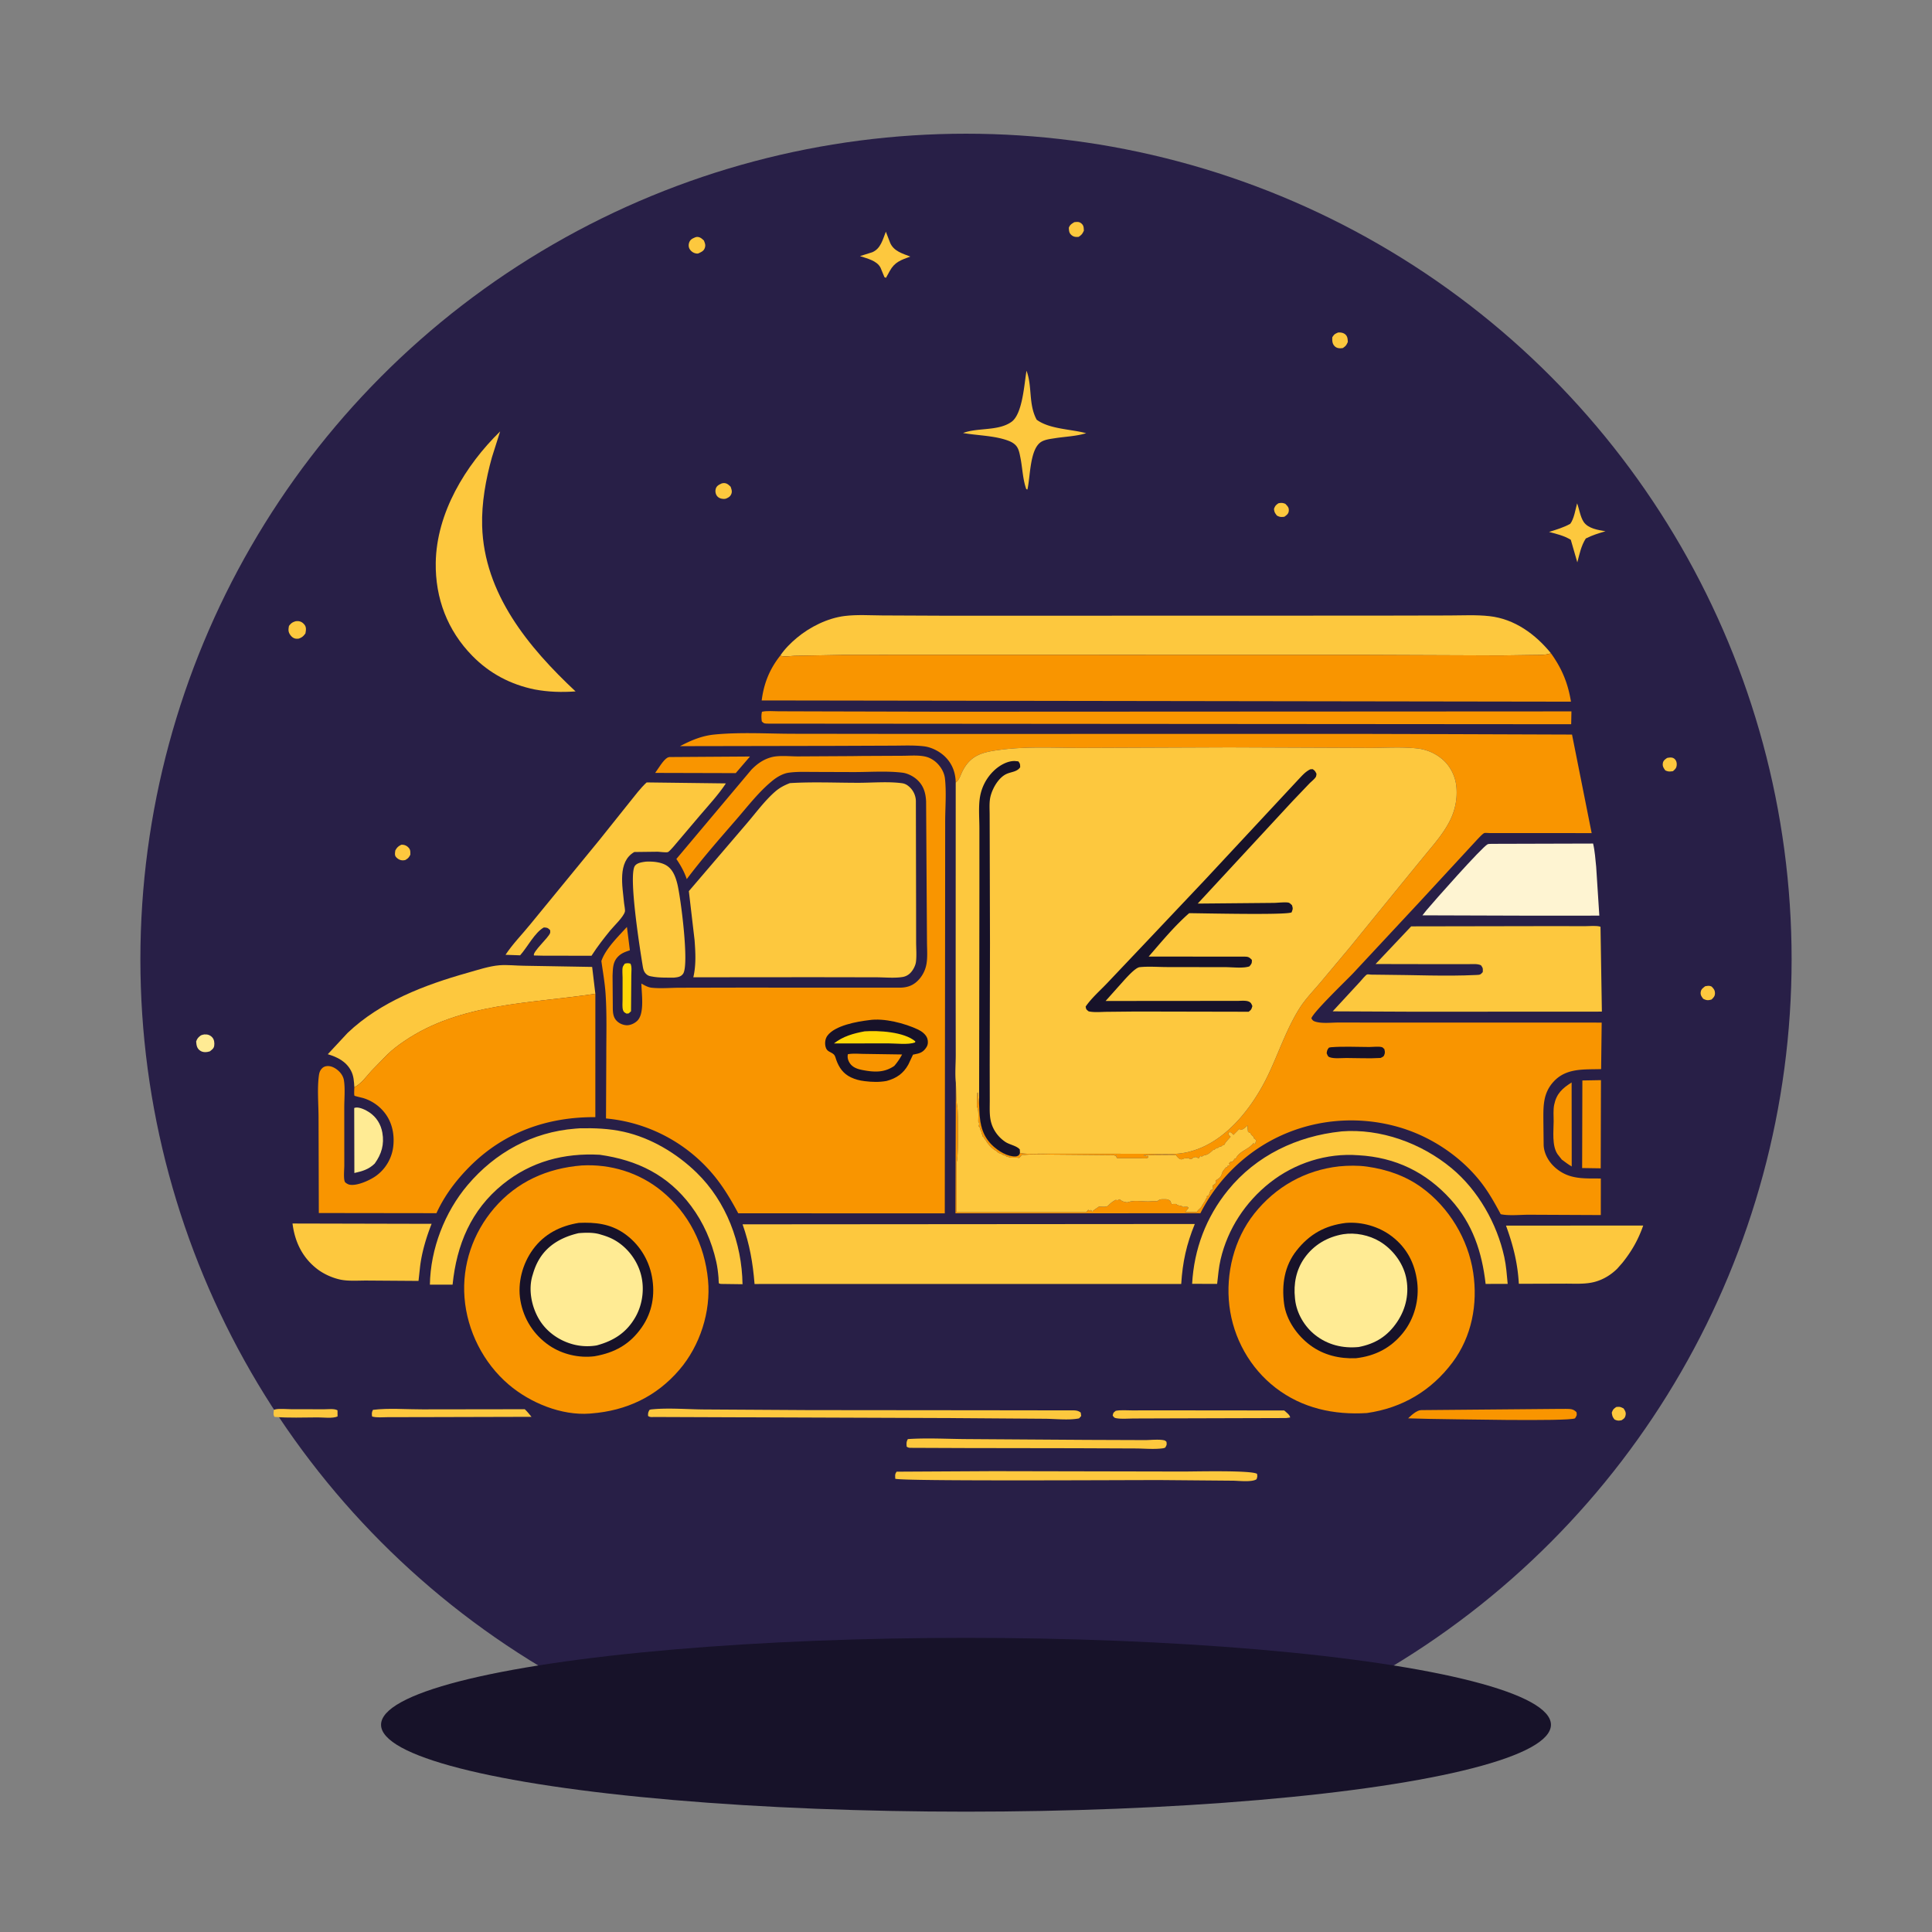 <?xml version="1.0" encoding="UTF-8"?> <svg xmlns="http://www.w3.org/2000/svg" width="289" height="289" fill="none"><rect width="100%" height="100%" fill="#808080" stroke="none"/> <circle cx="144.5" cy="143.5" r="123.5" fill="#281F47"></circle> <path fill="#FDC83E" d="M241.763 210.471c.548-.066.617-.022 1.093.203.24.355.406.615.297 1.067-.098.408-.261.479-.583.705-.466.09-.622.087-1.055-.108-.323-.408-.335-.525-.416-1.021.191-.51.247-.54.664-.846ZM249.364 113.385l.103-.027c.388-.059.747-.104 1.053.193.26.253.328.616.284.963-.054.421-.256.578-.557.846-.513.058-.649.095-1.138-.115-.257-.359-.444-.616-.369-1.084.063-.397.326-.56.624-.776ZM255.058 147.534c.381-.065.632-.134.992.056.303.318.487.538.485 1.002-.001.432-.226.64-.507.918-.538.159-.762.137-1.248-.105-.247-.318-.446-.59-.374-1.024.073-.444.336-.58.652-.847ZM191.233 75.284c.443-.085.613-.08 1.034.081.344.37.582.563.508 1.118-.055.409-.348.587-.649.816-.502.057-.681.06-1.124-.18-.297-.397-.369-.479-.434-.989.166-.452.27-.57.665-.846ZM160.704 33.232c.431-.038.722-.102 1.082.217.346.307.32.636.347 1.053-.238.505-.316.6-.77.925-.447.043-.787.02-1.129-.302-.334-.314-.32-.627-.354-1.046.173-.467.422-.598.824-.847ZM60.018 126.367a1.28 1.28 0 0 1 1.053.385c.353.34.307.654.31 1.097-.225.438-.344.564-.773.808-.147.021-.271.046-.423.036-.38-.024-.697-.211-.945-.492-.239-.27-.147-.662-.106-.987.268-.463.411-.598.884-.847ZM200.147 49.742c.358-.026.743.012 1.038.24.396.304.406.719.43 1.171-.227.504-.291.59-.74.91-.402.063-.842.063-1.168-.221-.427-.372-.44-.875-.412-1.394.298-.464.374-.486.852-.706ZM107.937 72.32c.133-.03.228-.06.371-.056.44.012.69.26.984.543.129.395.273.722.08 1.136-.175.376-.434.49-.785.647-.143.028-.191.044-.353.038-.415-.016-.798-.154-1.031-.513a1.258 1.258 0 0 1-.105-1.089c.152-.388.492-.532.839-.705ZM104.019 35.49c.12-.029.21-.058.34-.047.408.034.654.277.936.536.157.415.29.68.125 1.134-.165.454-.512.567-.904.776-.124.032-.167.052-.311.036a1.396 1.396 0 0 1-1.041-.671c-.191-.324-.183-.72-.038-1.059.177-.414.511-.535.893-.705ZM44.253 92.923l.258-.015c.459.01.793.217 1.063.58.28.377.19.843.11 1.27-.324.436-.505.597-1.022.777-.163.008-.331.024-.493-.013-.355-.08-.616-.336-.805-.63-.278-.435-.226-.79-.137-1.264.33-.423.51-.554 1.026-.705Z"></path> <path fill="#FFEB94" d="M30.058 154.872c.162-.058.32-.119.493-.134.458-.038.862.08 1.18.416.318.337.373.828.313 1.27-.059.429-.35.599-.657.847-.46.145-1.011.19-1.434-.099-.517-.353-.563-.82-.611-1.383.163-.466.322-.626.716-.917Z"></path> <path fill="#FFD706" d="M93.462 144.147c.334-.078.51-.091.842 0 .247.429.13 1.236.13 1.745l-.043 5.381-.34.315-.322.038c-.273-.158-.432-.2-.534-.522-.141-.441-.066-1.101-.069-1.565l.004-3.298c.005-.459-.088-1.183.03-1.6.042-.143.22-.36.302-.494Z"></path> <path fill="#FDC83E" d="m40.968 210.894.253-.076c.656-.131 1.626-.02 2.31-.02l4.98.009c.567.002 1.503-.129 1.976.157l.008.918c-.746.327-2.116.14-2.936.14-2.145.001-4.36.109-6.495-.079-.235-.322-.12-.66-.096-1.049ZM132.51 34.657l.651 1.686c.549 1.24 1.847 1.585 3.007 2.036-1.375.514-2.326.792-3.073 2.156l-.564 1.023-.23-.095-.34-.823-.247-.596c-.535-1.066-2.031-1.38-3.069-1.735l1.829-.575c1.274-.539 1.563-1.893 2.036-3.077ZM235.913 75.287c.313.834.49 2.067.987 2.792.685.999 2.171 1.202 3.262 1.39-1.026.298-1.995.592-2.948 1.082-.693 1.065-.95 2.355-1.269 3.569l-.977-3.376c-1.023-.62-2.112-.875-3.255-1.173 1.085-.345 2.17-.66 3.172-1.214.57-.741.785-2.167 1.028-3.07ZM55.785 210.894c2.347-.292 5.03-.065 7.406-.073l15.306-.021c.37.339.685.754 1.009 1.138l-16.427.043-5.046.007c-.747.001-1.663.108-2.373-.096-.054-.426-.075-.598.125-.998Z"></path> <path fill="#F99500" d="m235.093 161.921.015 12.568c-.528-.302-1.005-.674-1.493-1.036l-.628-.801c-.867-1.286-.586-3.43-.583-4.931.001-.783-.078-1.686.076-2.447.343-1.689 1.23-2.478 2.613-3.353ZM100.129 113.243l12.059-.079-2.135 2.484-12.047-.032c.433-.589 1.203-1.93 1.828-2.276.087-.048.203-.072.295-.097Z"></path> <path fill="#FDC83E" d="M166.907 211.035c.765-.143 1.646-.059 2.425-.06l4.756-.006 18.015.018c.295.276.86.659.884 1.05l-.579.082-17.759.05-5.143.017c-.776.001-1.685.093-2.448-.028-.387-.061-.403-.11-.615-.413.096-.447.098-.433.464-.71Z"></path> <path fill="#FFEB94" d="m52.985 165.738.047-.009.174-.05c.611-.088 1.54.375 2.04.711 1.074.721 1.727 1.781 1.95 3.048.305 1.744-.117 3.185-1.139 4.609-.897.887-1.865 1.148-3.049 1.419l-.023-9.728Z"></path> <path fill="#F99500" d="m233.275 210.752.955-.002c.686.015 1.1-.022 1.593.497.085.486.036.486-.221.917-1.053.499-19.121.105-21.745.082l-3.222-.084c.463-.441 1.305-1.24 1.972-1.229l20.668-.181ZM236.7 161.623l2.782-.049-.038 13.191-2.778-.043.034-13.099Z"></path> <path fill="#FDC83E" d="M135.805 215.268c2.895-.198 5.93-.016 8.842 0l17.947.119 8.653.031c.829.003 2.193-.162 2.957.048.112.031.189.137.283.205.058.452.043.468-.182.867-.149.058-.208.088-.385.112-1.274.171-2.774.025-4.067.019l-9.013-.036-16.343-.025-8.36-.033a.878.878 0 0 1-.51-.178c-.035-.453-.065-.718.178-1.129ZM153.552 55.46c.894 2.352.258 4.988 1.52 7.323 1.925 1.426 5.105 1.392 7.399 2.018-1.461.46-3.174.508-4.692.753-.651.105-1.413.183-1.99.52-1.773 1.04-1.651 5.258-2.103 7.155l-.168-.062c-.53-1.454-.566-3.135-.868-4.654-.113-.565-.218-1.237-.557-1.715-.274-.387-.714-.656-1.148-.828-2.062-.819-4.694-.808-6.885-1.198 2.216-.841 5.254-.253 7.245-1.669 1.668-1.187 1.903-5.683 2.247-7.643ZM148.661 220.064l28.227.056c1.566.009 10.309-.223 11.145.348.069.365.049.442-.067.798-.651.482-2.675.234-3.53.224l-10.67-.091c-4.528-.016-39.025.203-39.852-.204 0-.466-.078-.676.214-1.052l14.533-.079ZM97.163 210.894c.138-.04.186-.058.347-.074 2.49-.247 5.248-.004 7.764.016l15.661.095 26.497.025 13.225.018c.404.017.674.079 1.005.326l.071.511-.31.353-.13.03c-1.546.273-3.503.034-5.111.031l-13.454-.097-44.809-.166c-.384-.001-.653.074-.973-.151-.023-.406.008-.567.217-.917ZM96.615 128.889c.961-.045 2.169.042 3.01.53 1.005.581 1.421 1.717 1.69 2.782.506 2.005 1.825 12.191.853 13.476-.363.481-.828.502-1.379.566-.99-.013-2.041.028-3.019-.128l-.19-.034c-.286-.048-.536-.085-.775-.261-.463-.342-.575-.781-.664-1.318-.372-2.266-2.194-13.672-1.155-15 .361-.461 1.087-.533 1.63-.613ZM225.277 183.336l20.524-.013c-.739 2.114-1.705 3.813-3.106 5.568l-.779.886c-.929.914-2.04 1.602-3.301 1.955-1.434.403-3.032.276-4.511.284l-6.906.021c-.18-3.138-.851-5.763-1.921-8.701ZM43.757 183.02l20.805.048c-.81 2.052-1.499 4.356-1.741 6.554l-.02.196-.197 1.788-7.686-.054c-1.292-.011-2.85.128-4.104-.162-1.228-.283-2.485-.862-3.474-1.647-2.15-1.706-3.245-4.035-3.583-6.723Z"></path> <path fill="#F99500" d="M113.975 106.47c.743-.173 1.71-.07 2.478-.072l5.575.017 19.223.046 59.955-.028 33.86-.018-.039 1.92-120.062-.09c-.509-.021-.654.051-1.016-.345-.057-.516-.091-.922.026-1.43Z"></path> <path fill="#FEF4D2" d="m223.179 126.226 15.125-.042c.269 1.132.341 2.325.462 3.481l.47 7.301-10.562.005-15.898-.05.613-.773c1.091-1.304 8.261-9.415 9.147-9.863.114-.058.497-.045.643-.059Z"></path> <path fill="#FDC83E" d="M53.003 162.629c-.053-.857-.086-1.69-.497-2.465-.734-1.389-2.035-2.041-3.474-2.467L52 154.506c4.909-4.671 11.509-7.175 17.924-8.983 1.484-.419 3.266-1.015 4.795-1.134 1.182-.091 2.47.063 3.666.073l10.193.175.478 4.014c-9.697 1.492-20.104 1.335-28.553 7.064-.9.609-1.758 1.259-2.544 2.011l-2.426 2.49c-.734.817-1.525 1.931-2.53 2.413ZM200.595 169.253l.038-.009c5.883-.475 11.989 1.763 16.491 5.492 3.974 3.291 6.798 8.279 7.897 13.298.287 1.314.382 2.679.508 4.017l-3.3.004c-.549-4.772-1.928-8.979-5.201-12.609-3.704-4.109-8.29-6.331-13.83-6.637-4.74-.366-9.512 1.17-13.23 4.099-3.673 2.895-6.315 6.919-7.382 11.476-.279 1.189-.378 2.45-.519 3.663l-3.741-.001c.282-5.177 2.086-9.974 5.361-14.004 4.232-5.206 10.329-8.097 16.908-8.789ZM86.025 168.83l.71-.053c2.209-.046 4.392.036 6.557.519 4.068.908 7.932 3.218 10.905 6.109 4.467 4.345 6.782 10.533 6.875 16.696l-3.213-.043c-.033-.004-.294-.05-.308-.07-.057-.086-.06-.737-.07-.866-.07-.823-.162-1.602-.344-2.41-.678-3.009-1.906-5.827-3.753-8.304-3.462-4.644-8.058-6.877-13.673-7.672-5.339-.294-10.272 1.006-14.477 4.4-4.773 3.853-6.928 9.052-7.534 15.031l-3.395-.005c.086-5.329 2.211-10.842 5.647-14.899 4.123-4.868 9.694-7.927 16.073-8.433ZM74.814 64.53l-1.231 3.886c-.918 3.29-1.557 6.832-1.461 10.255.284 10.13 6.932 18.16 13.975 24.755-2.106.143-4.03.095-6.118-.293-3.613-.744-6.733-2.384-9.323-5.025-3.73-3.804-5.553-8.617-5.475-13.923.11-7.466 4.436-14.572 9.633-19.654ZM96.712 117.054l.128-.014 11.744.146c-1.121 1.693-2.573 3.259-3.892 4.803l-3.951 4.66c-.148.165-.658.757-.839.815-.282.09-1.16-.046-1.503-.058l-3.514.043c-2.55 1.459-1.76 5.14-1.532 7.647.03.323.19 1.008.123 1.276-.199.789-1.684 2.186-2.22 2.845-.947 1.161-1.888 2.374-2.699 3.635l-.073.116-7.273-.012-1.34-.03c-.252-.532 2.196-2.658 2.418-3.365.043-.134.002-.282.004-.423-.393-.38-.393-.365-.941-.405-1.365.753-2.47 2.976-3.55 4.17l-2.182-.078c1.079-1.644 2.525-3.091 3.758-4.623l10.283-12.55 4.545-5.689c.804-.991 1.57-2.037 2.505-2.909ZM211.093 138.571l20.607-.036 5.435.007c.677.002 1.651-.118 2.278.084l.204 12.698-28.123.013-12.143-.055 4.099-4.438c.195-.21.799-.977 1.049-1.079.107-.043.476.021.616.025l1.84.021c4.585.021 9.284.254 13.857.032.557-.028.612-.006.987-.426.02-.533.064-.581-.268-1.03-.558-.246-1.202-.165-1.803-.166l-3.627.005-10.336-.02 5.328-5.635ZM174.589 183.095l4.135-.001c-1.246 3.052-1.826 5.684-2.03 8.972l-61.475-.004-2.348.01c-.256-3.189-.728-5.901-1.791-8.929l63.509-.048ZM116.733 98.046c.643-.963 1.554-1.87 2.44-2.613 1.966-1.65 4.628-2.98 7.2-3.292 1.824-.222 3.767-.093 5.604-.08l9.114.04 30.44-.003 34.546-.01 10.649-.022c2.005-.003 4.095-.12 6.087.103 3.758.421 6.874 2.705 9.188 5.549-.88.319-1.928.242-2.862.263l-4.656.066-20.063-.077-68.251-.012-10.328.014-6.933.127c-.539.01-1.587.197-2.057.013l-.118-.066Z"></path> <path fill="#F99500" d="M232.001 97.718c1.649 2.311 2.533 4.443 2.996 7.241l-121.06-.183c.329-2.574 1.183-4.689 2.796-6.73l.118.066c.47.184 1.518-.002 2.057-.013l6.933-.126 10.328-.014 68.251.011 20.062.077 4.657-.066c.933-.02 1.981.056 2.862-.263ZM53.003 162.629c1.006-.482 1.797-1.596 2.53-2.413l2.427-2.49c.785-.751 1.644-1.401 2.543-2.011 8.45-5.729 18.856-5.572 28.554-7.064l-.003 18.458c-7.15-.042-13.624 2.228-18.752 7.351-2.047 2.047-3.814 4.375-5.016 7.015l-17.595-.023-.04-14.241c0-2.033-.223-4.369.057-6.373.058-.412.174-.726.467-1.031.28-.29.689-.371 1.073-.329.692.076 1.426.633 1.811 1.187.206.298.343.623.395.98.186 1.271.043 2.758.043 4.053l.005 8.664c0 .526-.152 2.067.112 2.46.096.143.44.33.605.372 1.132.285 3.245-.691 4.156-1.392a6.328 6.328 0 0 0 2.458-4.381c.197-1.892-.24-3.79-1.522-5.242a6.455 6.455 0 0 0-2.982-1.924c-.124-.037-1.287-.302-1.306-.352-.083-.211-.022-1.021-.02-1.274Z"></path> <path fill="#FDC83E" d="M118.151 117.144c3.37-.21 6.836-.051 10.215-.05 2.095.001 4.472-.213 6.538.06.406.054.712.204 1.026.465a2.957 2.957 0 0 1 1.072 2.169l.032 15.605.006 5.541c.002.952.096 2.025-.027 2.966-.072.549-.433 1.229-.818 1.622a2.086 2.086 0 0 1-1.154.618c-1.233.208-2.748.049-4.006.049l-9.325-.016-17.998.015c.429-1.827.324-3.698.187-5.555l-.857-7.331 8.738-10.212c1.309-1.534 2.619-3.315 4.134-4.644.706-.619 1.378-.963 2.237-1.302Z"></path> <path fill="#F99500" d="M87.018 174.337c4.3-.239 8.539 1.049 11.897 3.771 4.115 3.336 6.509 8.135 6.998 13.377.441 4.719-1.198 9.807-4.281 13.408-3.443 4.022-7.926 6.128-13.159 6.537l-.236.021c-4.262.326-8.935-1.61-12.135-4.333-3.796-3.231-6.231-8.047-6.618-13.012-.382-4.889 1.267-9.691 4.451-13.394 3.406-3.96 7.937-5.963 13.083-6.375Z"></path> <path fill="#171229" d="M86.59 182.925c2.447-.107 4.663.132 6.733 1.549 2.208 1.512 3.713 3.865 4.2 6.5.497 2.686.049 5.332-1.535 7.595-1.781 2.542-4.028 3.777-7.049 4.308-2.317.295-4.823-.28-6.76-1.598-2.327-1.584-3.85-3.961-4.333-6.733-.457-2.627.305-5.487 1.864-7.635 1.686-2.321 4.091-3.536 6.88-3.986Z"></path> <path fill="#FFEB94" d="M86.538 184.466c1.024-.087 2.211-.126 3.204.167l.218.067c.645.189 1.237.4 1.832.721 1.947 1.05 3.453 2.975 4.052 5.104.596 2.122.307 4.54-.775 6.458-1.328 2.353-3.26 3.579-5.807 4.271a8.366 8.366 0 0 1-3.287-.095c-2.215-.523-4.221-1.891-5.375-3.875-1.077-1.851-1.578-4.319-.97-6.419l.068-.221c.247-.859.55-1.616 1.02-2.377 1.307-2.119 3.459-3.252 5.82-3.801Z"></path> <path fill="#F99500" d="M200.317 174.471c1.361-.128 2.818-.155 4.172.036 2.941.413 5.747 1.369 8.172 3.13 4.099 2.974 6.96 7.72 7.71 12.734.704 4.71-.21 9.56-3.088 13.414-3.184 4.262-7.555 6.838-12.81 7.585-4.928.309-9.673-.708-13.648-3.765-3.862-2.97-6.353-7.457-6.93-12.29-.574-4.806.703-9.963 3.733-13.781 3.182-4.01 7.615-6.501 12.689-7.063Z"></path> <path fill="#171229" d="M201.31 182.934c2.41-.202 4.974.539 6.895 2.01 2.248 1.723 3.438 4.035 3.785 6.812.332 2.666-.415 5.48-2.089 7.583-1.827 2.296-4.192 3.503-7.087 3.833-2.445.092-4.805-.454-6.807-1.933-1.951-1.442-3.613-3.774-3.929-6.23-.367-2.86.05-5.646 1.876-7.953 1.941-2.453 4.254-3.739 7.356-4.122Z"></path> <path fill="#FFEB94" d="M200.927 184.62c1.82-.284 3.88.138 5.454 1.079 1.91 1.142 3.463 3.157 3.941 5.35.508 2.335.014 4.682-1.303 6.656-1.432 2.146-3.261 3.306-5.784 3.79-2.367.235-4.647-.323-6.523-1.813-1.594-1.266-2.753-3.243-2.98-5.277l-.024-.233c-.228-2.11.17-4.212 1.412-5.976 1.394-1.98 3.449-3.173 5.807-3.576Z"></path> <path fill="#F99500" d="M142.961 117.057c-.025-1.469-.508-2.789-1.565-3.839-.812-.806-2.042-1.446-3.188-1.582-1.557-.186-3.225-.094-4.795-.096l-8.674.034-23.02.042c1.669-.876 3.262-1.555 5.161-1.741 3.831-.374 7.876-.122 11.727-.113l21.08.026 63.612-.008 13.598.037 18.257.064 2.937 14.741-12.817-.006-2.435-.001c-.173 0-.665-.051-.808 0-.248.087-.826.736-1.025.933l-8.7 9.416-9.95 10.675c-1.003 1.048-5.941 5.791-6.192 6.693.205.338.305.411.689.519.98.275 2.337.103 3.374.105l7.516.005 31.847.005-.084 6.957c-2.551.081-5.19-.198-7.09 1.855-1.672 1.807-1.551 3.826-1.545 6.118l.039 3.431c.073 1.33.815 2.562 1.823 3.413 2.039 1.723 4.225 1.524 6.73 1.549l-.006 5.467-10.695-.049c-1.294-.007-3.039.19-4.275-.079-.943-1.758-1.886-3.448-3.141-5.011-2.962-3.689-7.225-6.524-11.746-7.905-6.436-1.965-13.472-1.323-19.408 1.863-4.521 2.426-8.332 6.324-10.627 10.91l-36.641.01.054-19.542c.077 1.158.02 2.449.219 3.584.157.893.181 7.881-.108 8.315v7.479h19.403l.282-.352c.231.092.126.032.318.175l.105-.175c.17.255.102.135.212.352l.072-.212.916-.635.132.017.609.018c.554-.002.55-.121.957-.491.238-.215.497-.369.771-.532.32.029.316.083.6-.106l.212.156c.193.138.297.184.528.233l.146.039c.237.059.331.032.561-.039.971-.301 2.298.031 3.324-.088.289-.033.553-.02.84.017.44-.352.608-.321 1.163-.318.42.003.453.02.811.247l.212.494.247-.035h.423c.372.372.705.141 1.023.459l.247-.036h.423l.177.177-.141.139-.142.213-.246.247h1.729l.158-.196c.148-.181.32-.308.476-.474.142-.151.096-.158.212-.351l.318-.496.105-.141.072-.247.21-.248-.035-.209.247-.072c.109-.164.27-.769.353-.845.041-.038.253-.036.282-.072.172-.212-.217-.5.168-.732.23-.138.144-.074.326-.256l-.069-.353.331-.216c.411-.265.501-.455.656-.92.075-.225.137-.307.283-.486l.281-.352.211-.001.001-.211c.253-.064.243-.007.387-.248l-.175-.106c.208-.207.185-.28.493-.282.205-.152.234-.185.353-.422l.212-.071.141-.248c.623-.919 1.812-1.148 2.469-2.011l.284.071c.063-.193.103-.366.141-.565l-.354-.282v-.177c-.234-.214-.393-.293-.494-.599l-.352-.142c-.034-.263-.07-.509-.07-.775l-.002-.212c-.359.318-.661.67-1.164.67l-.107-.176-.141.212-.704.705-.144-.152c-.218-.218-.124-.144-.421-.271l-.212.212c.104.266.12.3.352.494-.345.421-.749.775-.987 1.27h-.177c-.217.162-.208.21-.493.21l-.212.178-.246.035-.148.121c-.204.159-.113.115-.347.16l-.096.09c-.326.299-.75.686-1.209.686l-.388.213-.213-.071-.281.353c-.268-.162-.27-.237-.599-.176-.187.034-.279.133-.424.246l-.282.036-.176-.178-.247.037-.183.011c-.258.023-.168.013-.426.099-.277.093-.137.076-.45.031a2.123 2.123 0 0 1-.599-.635l-4.8.035.072.143.177-.071.141.07.212-.036.069.247c-.265.2-.856.106-1.198.106h-3.458l-.141-.212.071-.282-.177.175-.211-.141-8.213-.074c-1.706 0-3.5-.111-5.193.039l-.388.001-.388.457-.274-.036c-.48-.061-.892.06-1.349-.105l-.281-.07-.142-.14-.155-.023c-.247-.051-.334-.163-.551-.259l-.215-.067c-.284-.095-.277-.188-.49-.357l-.158-.088c-.51-.308-1.149-.98-1.394-1.499l-.211-.247-.071-.177-.211-.176-.002-.212-.139-.141-.002-.282-.105-.141-.106-.353c-.082-.265-.027-.167-.211-.353.049-.349.132-.399-.072-.705 0-.718.091-1.466-.141-2.117-.106-.298-.036-.869-.036-1.195l.036-.992.08-.07.189 1.869c.088 2.336.197 4.358 2.022 6.084.831.786 2.148 1.626 3.332 1.616.288-.003.501-.052.67-.308l.086-.207c1.007.217 2.162.116 3.196.118l5.948.002 9.31.007c2.213.003 4.828.264 6.969-.333l.231-.067c5.266-1.47 9.235-6.704 11.49-11.438 1.57-3.296 2.718-6.823 4.673-9.929.858-1.363 2.034-2.568 3.073-3.794l4.356-5.2 7.969-9.791 3.547-4.341c1.303-1.565 2.745-3.247 3.628-5.091a9.293 9.293 0 0 0 .887-4.98c-.17-1.644-.996-3.211-2.302-4.225a6.987 6.987 0 0 0-3.504-1.442c-2.534-.278-5.278-.051-7.837-.086l-20.302-.081-21.795.083c-4.055.018-8.327-.252-12.352.267-2.692.346-4.593.724-5.859 3.374-.214.449-.393 1.072-.774 1.406l-.163.134Z"></path> <path fill="#171229" d="m198.797 156.706.319-.056c1.861-.146 3.838-.036 5.71-.034.497.001 1.477-.116 1.905.028.145.049.235.198.353.296.051.246.112.45.041.698-.125.434-.226.421-.606.616-1.689.104-3.442.011-5.137.008-.728-.001-1.877.138-2.539-.137-.242-.1-.284-.351-.391-.572.045-.39.089-.547.345-.847Z"></path> <path fill="#F99500" d="m127.484 113.102 1.432-.019 6.084-.03c1.116-.002 2.414-.128 3.503.142.647.16 1.291.565 1.748 1.045.577.604 1.008 1.386 1.101 2.222.228 2.047.038 4.329.033 6.402l-.01 13.054-.049 45.585-30.895-.011c-1.087-2.032-2.249-3.992-3.73-5.767a23.72 23.72 0 0 0-16.052-8.418l.044-9.391c-.002-3.07.097-6.187-.106-9.25-.109-1.629-.402-3.284-.63-4.901.607-1.83 2.528-3.679 3.823-5.107l.442 3.491c-.6.207-1.16.387-1.641.821-.928.836-.896 1.841-.95 3l.033 4.206c.015.787-.072 1.688.43 2.349.373.491.994.795 1.605.833.586.037 1.272-.292 1.668-.703 1.074-1.12.596-4.073.576-5.529.49.277.987.568 1.558.626 1.351.139 2.807.003 4.171-.002l9.137-.019 23.873.009c1.165-.03 2.043-.385 2.826-1.274a4.715 4.715 0 0 0 1.094-2.361c.158-1.003.069-2.11.062-3.13l-.035-5.365-.097-15.746c-.069-1.339-.421-2.456-1.478-3.344-.554-.465-1.338-.849-2.064-.938-2.354-.288-4.99-.082-7.378-.092l-5.838-.02c-1.27-.002-2.569-.061-3.83.12-.791.114-1.659.605-2.279 1.099-2.079 1.653-3.794 3.903-5.526 5.901-2.52 2.908-5.101 5.834-7.408 8.913-.376-1.108-.902-2.049-1.556-3.014l11.227-13.356c.87-.89 1.798-1.547 3.017-1.871 1.131-.3 2.767-.111 3.969-.115l8.096-.045Z"></path> <path fill="#171229" d="M130.018 152.596c2.205-.34 5.336.469 7.327 1.417.542.259 1.194.751 1.376 1.353.128.423.11.888-.13 1.27-.475.758-.978.932-1.823 1.086l-.193.034-.703 1.49c-.735 1.337-1.78 2.05-3.238 2.446-1.106.208-2.194.168-3.304.031-.74-.092-1.37-.243-2.046-.567-1.155-.554-1.771-1.448-2.193-2.616-.081-.225-.166-.62-.339-.788-.473-.461-1.075-.374-1.266-1.194-.125-.539-.053-1.173.275-1.622 1.125-1.543 4.442-2.127 6.257-2.34Z"></path> <path fill="#FFD706" d="M129.337 154.273c2.088-.141 5.904.06 7.583 1.503l-.04.162c-1.055.375-2.875.135-4.023.136l-8.112.012c1.351-1.07 2.926-1.504 4.592-1.813Z"></path> <path fill="#F99500" d="M126.834 157.694c.786-.144 1.749-.045 2.556-.044l5.55.082a8.94 8.94 0 0 1-1.17 1.714c-1.483 1.027-2.995.949-4.697.627-.781-.147-1.555-.389-1.992-1.101-.245-.4-.349-.818-.247-1.278Z"></path> <path fill="#FDC83E" d="m142.961 117.057.163-.134c.381-.334.56-.958.774-1.406 1.266-2.65 3.167-3.028 5.859-3.375 4.025-.518 8.297-.248 12.352-.266l21.796-.083 20.301.081c2.559.034 5.303-.192 7.837.086a6.987 6.987 0 0 1 3.504 1.442c1.306 1.014 2.132 2.581 2.302 4.225.178 1.718-.143 3.426-.887 4.98-.883 1.844-2.325 3.526-3.628 5.091l-3.547 4.34-7.968 9.791-4.357 5.201c-1.039 1.226-2.215 2.431-3.073 3.794-1.955 3.105-3.103 6.633-4.673 9.928-2.255 4.735-6.224 9.969-11.49 11.439l-.23.067c-2.141.597-4.757.336-6.97.333l-9.31-.008-5.948-.001c-1.034-.002-2.188.099-3.196-.119l-.086.208c-.169.256-.382.305-.67.308-1.184.01-2.501-.83-3.332-1.616-1.825-1.726-1.934-3.748-2.022-6.084l-.189-1.869-.08.07-.036.992c0 .325-.069.897.036 1.195.232.651.142 1.399.142 2.117.204.306.12.356.071.705.184.186.129.088.211.353l.106.353.105.141.002.282.14.141.001.212.211.176.071.177.211.247c.245.519.884 1.191 1.394 1.499l.158.088c.213.169.206.262.49.357l.215.066c.217.097.304.209.551.26l.155.023.142.14.281.07c.457.165.869.044 1.349.104l.274.037.388-.457.388-.001c1.693-.15 3.488-.039 5.193-.039l8.213.074.211.141.177-.175-.071.282.141.212h3.458c.342 0 .933.094 1.198-.106l-.069-.247-.212.036-.141-.07-.177.071-.072-.143 4.801-.035c.179.281.331.437.598.635.313.044.173.062.45-.031.258-.086.168-.076.426-.099l.183-.011.247-.037.176.178.282-.036c.145-.113.237-.212.424-.246.329-.061.331.014.599.176l.281-.353.213.071.388-.213c.459 0 .883-.387 1.209-.686l.096-.09c.234-.045.143-.001.347-.16l.148-.121.247-.035.211-.178c.285 0 .276-.048.493-.211h.178c.237-.494.641-.848.986-1.27-.232-.193-.248-.227-.351-.493l.211-.212c.297.127.203.053.421.271l.144.152.704-.705.141-.212.107.176c.503 0 .805-.352 1.164-.67l.002.212c0 .266.036.512.07.775l.352.142c.102.306.26.385.494.599v.177l.354.282a4.443 4.443 0 0 1-.141.565l-.284-.071c-.656.863-1.846 1.092-2.469 2.011l-.141.248-.212.071c-.118.237-.148.27-.353.422-.308.002-.285.074-.493.282l.175.106c-.144.241-.134.184-.387.248l-.001.211-.211.001-.281.351c-.146.18-.208.262-.283.486-.155.465-.245.656-.656.921l-.331.216.069.353c-.182.182-.096.117-.326.256-.385.232.004.52-.168.732-.029.036-.241.034-.282.072-.083.076-.244.681-.353.845l-.247.071.035.21-.21.248-.072.247-.105.141-.318.496c-.116.193-.07.2-.212.351-.156.166-.327.293-.476.474l-.158.196h-1.729l.246-.248.142-.212.141-.14-.177-.176h-.423l-.247.035c-.318-.317-.651-.086-1.023-.458h-.423l-.247.035-.212-.494c-.358-.228-.391-.245-.811-.247-.555-.003-.723-.035-1.163.318a3.32 3.32 0 0 0-.839-.017c-1.027.119-2.354-.213-3.325.088-.23.071-.324.098-.561.039l-.146-.039a1.157 1.157 0 0 1-.528-.234l-.212-.155c-.283.189-.279.135-.6.106-.274.163-.533.316-.771.532-.407.369-.403.489-.957.491l-.609-.018-.132-.017-.916.635-.072.211c-.11-.216-.042-.097-.211-.351l-.106.175c-.192-.143-.087-.083-.318-.175l-.282.351h-19.403v-7.479c.289-.434.265-7.421.108-8.314-.199-1.135-.142-2.426-.219-3.584-.145-1.342-.01-2.838-.012-4.202l-.013-9.191.008-31.503Z"></path> <path fill="#171229" d="m146.462 165.279.044-32.358-.001-9.032c-.001-1.485-.152-3.145.077-4.61a7.057 7.057 0 0 1 2.099-4c.792-.76 2.01-1.483 3.15-1.439l.501.05c.27.363.257.415.273.873-.451.692-1.289.677-2.01.993-1.203.528-2.104 2.113-2.42 3.337-.223.862-.141 1.853-.138 2.741l.012 4.275.038 15.034-.042 18.17.009 5.162c.007.995-.067 2.078.12 3.054.26 1.353 1.076 2.525 2.218 3.289.629.42 1.71.574 2.155 1.129l.025.517-.086.207c-.169.256-.382.305-.67.308-1.184.01-2.501-.83-3.332-1.616-1.825-1.726-1.934-3.748-2.022-6.084ZM196.006 115.078l.341-.023c.337.204.421.356.585.71-.033.148-.028.309-.099.442-.157.295-.715.738-.96.988l-2.539 2.659-14.172 15.31 11.379-.104c.503-.001 1.945-.171 2.29-.005.163.078.283.225.424.338.176.544.137.568-.047 1.079-.643.439-13.452.134-15.326.127-2.191 1.911-4.15 4.293-6.056 6.489l14.351.013c.556.006.692.085 1.084.482.009.549-.038.555-.356.968-.906.332-2.595.121-3.597.121l-8.728-.013c-1.335-.002-2.791-.124-4.108.017-.794.085-2.586 2.284-3.182 2.917l-1.908 2.14 16.203-.013 3.44.001c.496.001 1.229-.087 1.692.071.393.135.471.348.619.706-.15.491-.153.534-.556.846l-16.819-.034-4.497.046c-.861.015-1.772.11-2.619-.068-.353-.294-.378-.272-.446-.72.858-1.252 2.108-2.344 3.16-3.445l5.984-6.313 8.636-9.132 13.97-14.999c.575-.596 1.096-1.245 1.857-1.601Z"></path> <ellipse cx="144.5" cy="258" fill="#171229" rx="87.5" ry="13"></ellipse> </svg> 